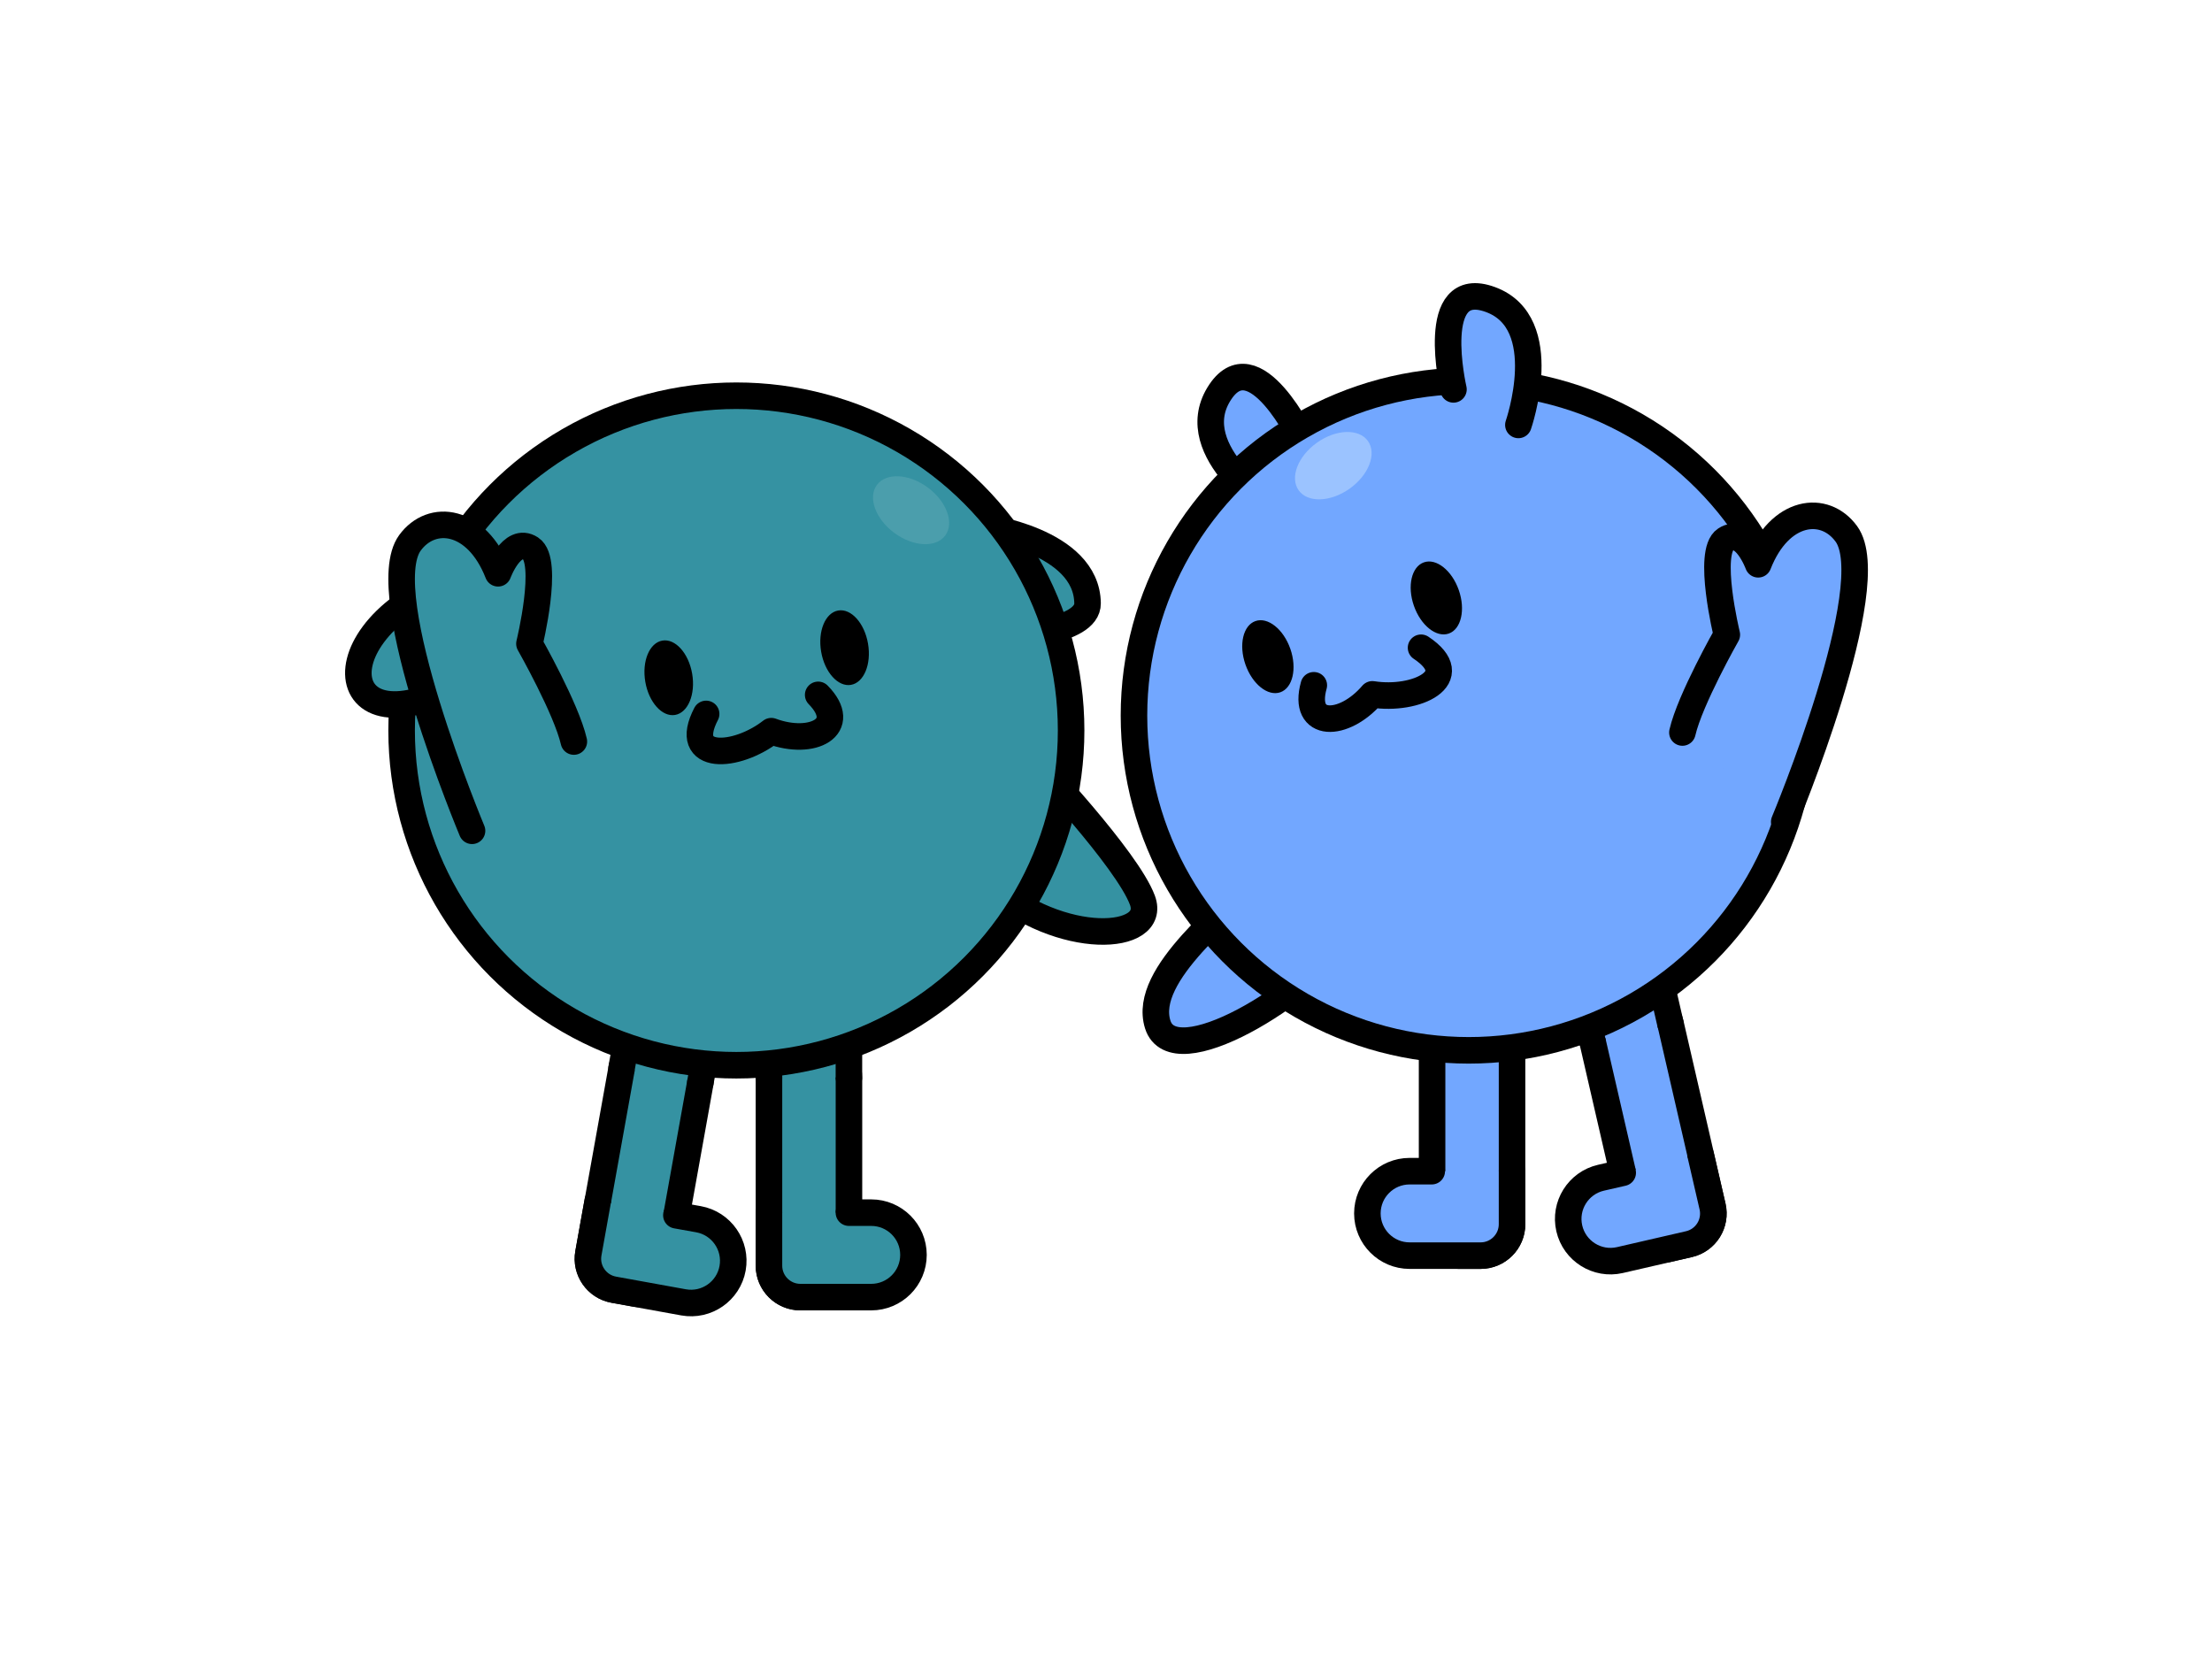 <svg width="500" height="375" viewBox="0 0 500 375" fill="none" xmlns="http://www.w3.org/2000/svg">
<rect width="500" height="375" fill="white"/>
<path d="M285.556 196.975C278.206 205.633 258.098 220.125 261.69 231.567C265.281 243.008 294.865 225.417 306.69 209.783" fill="#72A7FF"/>
<path d="M285.556 196.975C278.206 205.633 258.098 220.125 261.69 231.567C265.281 243.008 294.865 225.417 306.69 209.783" stroke="black" stroke-width="6" stroke-linecap="round" stroke-linejoin="round"/>
<path d="M332.707 225.334C335.112 225.325 337.421 226.275 339.124 227.973C340.828 229.671 341.784 231.978 341.782 234.384V276.717C341.782 280.643 338.599 283.825 334.673 283.825H329.715C326.397 283.825 323.707 281.135 323.707 277.817V234.384C323.707 229.39 327.755 225.342 332.748 225.342L332.707 225.334Z" fill="#72A7FF" stroke="black" stroke-width="6" stroke-linecap="round" stroke-linejoin="round"/>
<path d="M323.673 234.183V208.15C323.671 205.753 324.621 203.453 326.316 201.757C328.01 200.061 330.309 199.108 332.706 199.108C335.11 199.1 337.418 200.048 339.121 201.745C340.824 203.441 341.781 205.746 341.781 208.15V234.183" fill="#72A7FF"/>
<path d="M323.673 234.183V208.15C323.671 205.753 324.621 203.453 326.316 201.757C328.01 200.061 330.309 199.108 332.706 199.108V199.108C335.11 199.1 337.418 200.048 339.121 201.745C340.824 203.441 341.781 205.746 341.781 208.15V234.183" stroke="black" stroke-width="6" stroke-linecap="round" stroke-linejoin="round"/>
<path d="M341.781 264.733V276.717C341.781 280.643 338.599 283.825 334.673 283.825H318.631C313.36 283.825 309.086 279.554 309.081 274.283C309.081 269.009 313.357 264.733 318.631 264.733H323.631" fill="#72A7FF"/>
<path d="M341.781 264.733V276.717C341.781 280.643 338.599 283.825 334.673 283.825H318.631C313.36 283.825 309.086 279.554 309.081 274.283V274.283C309.081 269.009 313.357 264.733 318.631 264.733H323.631" stroke="black" stroke-width="6" stroke-linecap="round" stroke-linejoin="round"/>
<path d="M366.773 224.644C371.639 223.523 376.492 226.559 377.613 231.425L387.118 272.695C387.999 276.52 385.612 280.336 381.786 281.217L376.954 282.33C373.721 283.075 370.496 281.057 369.751 277.823L359.997 235.474C359.459 233.137 359.871 230.682 361.143 228.649C362.415 226.616 364.442 225.172 366.779 224.634L366.773 224.644Z" fill="#72A7FF" stroke="black" stroke-width="6" stroke-linecap="round" stroke-linejoin="round"/>
<path d="M359.94 235.317L354.106 209.95C352.995 205.087 356.029 200.241 360.89 199.117C365.754 198.001 370.603 201.037 371.723 205.9L377.556 231.275" fill="#72A7FF"/>
<path d="M359.94 235.317L354.106 209.95C352.995 205.087 356.029 200.241 360.89 199.117V199.117C365.754 198.001 370.603 201.037 371.723 205.9L377.556 231.275" stroke="black" stroke-width="6" stroke-linecap="round" stroke-linejoin="round"/>
<path d="M384.406 261.05L387.098 272.717C387.522 274.553 387.198 276.483 386.197 278.081C385.197 279.678 383.602 280.813 381.765 281.233L366.165 284.825C361.029 286.004 355.909 282.801 354.723 277.667C353.539 272.528 356.743 267.403 361.881 266.217L366.798 265.092" fill="#72A7FF"/>
<path d="M384.406 261.05L387.098 272.717C387.522 274.553 387.198 276.483 386.197 278.081C385.197 279.678 383.602 280.813 381.765 281.233L366.165 284.825C361.029 286.004 355.909 282.801 354.723 277.667V277.667C353.539 272.528 356.743 267.403 361.881 266.217L366.798 265.092" stroke="black" stroke-width="6" stroke-linecap="round" stroke-linejoin="round"/>
<path d="M294.648 99.842C294.648 99.842 283.398 76.109 275.481 89.142C267.565 102.175 288.106 115.217 288.106 115.217" fill="#72A7FF"/>
<path d="M294.648 99.842C294.648 99.842 283.398 76.109 275.481 89.142C267.565 102.175 288.106 115.217 288.106 115.217" stroke="black" stroke-width="6" stroke-linecap="round" stroke-linejoin="round"/>
<circle cx="331.99" cy="161.75" r="75.667" fill="#72A7FF" stroke="black" stroke-width="6" stroke-linecap="round" stroke-linejoin="round"/>
<path d="M296.973 154.9C294.256 164.658 303.731 164.517 310.214 156.95C320.106 158.517 331.373 153.158 321.214 146.417" stroke="black" stroke-width="6" stroke-linecap="round" stroke-linejoin="round"/>
<ellipse cx="286.593" cy="148.435" rx="5.375" ry="8.525" transform="rotate(-19.23 286.593 148.435)" fill="black"/>
<ellipse cx="324.671" cy="135.16" rx="5.375" ry="8.525" transform="rotate(-19.23 324.671 135.16)" fill="black"/>
<ellipse cx="301.379" cy="105.258" rx="9.608" ry="6.375" transform="rotate(-35.42 301.379 105.258)" fill="#9BC3FF"/>
<path d="M328.54 88.017C328.54 88.017 322.615 62.442 336.923 67.717C351.231 72.992 343.215 96.05 343.215 96.05" fill="#72A7FF"/>
<path d="M328.54 88.017C328.54 88.017 322.615 62.442 336.923 67.717C351.231 72.992 343.215 96.05 343.215 96.05" stroke="black" stroke-width="6" stroke-linecap="round" stroke-linejoin="round"/>
<path d="M403.306 185.775C403.306 185.775 425.74 132.208 417.348 120.675C412.431 113.925 402.281 115.125 397.423 127.55C397.423 127.55 394.34 119.15 390.048 121.95C385.756 124.75 390.331 143.467 390.331 143.467C390.331 143.467 381.998 158.133 380.29 165.575" fill="#72A7FF"/>
<path d="M403.306 185.775C403.306 185.775 425.74 132.208 417.348 120.675C412.431 113.925 402.281 115.125 397.423 127.55C397.423 127.55 394.34 119.15 390.048 121.95C385.756 124.75 390.331 143.467 390.331 143.467C390.331 143.467 381.998 158.133 380.29 165.575" stroke="black" stroke-width="6" stroke-linecap="round" stroke-linejoin="round"/>
<path d="M233.998 172.225C233.998 172.225 254.79 194.208 258.232 203.492C261.673 212.775 239.848 214.2 223.565 199.85" fill="#3592A2"/>
<path d="M233.998 172.225C233.998 172.225 254.79 194.208 258.232 203.492C261.673 212.775 239.848 214.2 223.565 199.85" stroke="black" stroke-width="6" stroke-linecap="round" stroke-linejoin="round"/>
<path d="M185.881 293.2H180.923C176.997 293.2 173.815 290.018 173.815 286.092V243.742C173.815 238.748 177.863 234.7 182.856 234.7C187.85 234.7 191.898 238.748 191.898 243.742V287.192C191.898 290.51 189.208 293.2 185.89 293.2L185.881 293.2Z" fill="#3592A2" stroke="black" stroke-width="6" stroke-linecap="round" stroke-linejoin="round"/>
<path d="M191.889 243.55V217.525C191.892 215.128 190.941 212.828 189.247 211.132C187.552 209.436 185.253 208.483 182.856 208.483C180.458 208.483 178.158 209.436 176.463 211.132C174.767 212.827 173.814 215.127 173.814 217.525V243.55" fill="#3592A2"/>
<path d="M191.889 243.55V217.525C191.892 215.128 190.941 212.828 189.247 211.132C187.552 209.436 185.253 208.483 182.856 208.483V208.483C180.458 208.483 178.158 209.436 176.463 211.132C174.767 212.827 173.814 215.127 173.814 217.525V243.55" stroke="black" stroke-width="6" stroke-linecap="round" stroke-linejoin="round"/>
<path d="M173.814 274.108V286.092C173.814 290.018 176.997 293.2 180.923 293.2H196.931C202.205 293.2 206.481 288.924 206.481 283.65C206.477 278.379 202.202 274.108 196.931 274.108H191.889" fill="#3592A2"/>
<path d="M173.814 274.108V286.092C173.814 290.018 176.997 293.2 180.923 293.2H196.931C202.205 293.2 206.481 288.924 206.481 283.65V283.65C206.477 278.379 202.202 274.108 196.931 274.108H191.889" stroke="black" stroke-width="6" stroke-linecap="round" stroke-linejoin="round"/>
<path d="M143.634 292.398L138.754 291.522C134.89 290.828 132.32 287.133 133.014 283.269L140.499 241.586C141.381 236.671 146.081 233.402 150.996 234.284C155.911 235.167 159.18 239.867 158.297 244.782L150.618 287.548C150.032 290.814 146.908 292.986 143.642 292.4L143.634 292.398Z" fill="#3592A2" stroke="black" stroke-width="6" stroke-linecap="round" stroke-linejoin="round"/>
<path d="M158.323 244.6L162.923 218.975C163.802 214.065 160.539 209.371 155.631 208.483C153.267 208.049 150.828 208.576 148.854 209.946C146.88 211.316 145.534 213.417 145.114 215.783L140.506 241.408" fill="#3592A2"/>
<path d="M158.323 244.6L162.923 218.975C163.802 214.065 160.539 209.371 155.631 208.483V208.483C153.267 208.049 150.828 208.576 148.854 209.946C146.88 211.316 145.534 213.417 145.114 215.783L140.506 241.408" stroke="black" stroke-width="6" stroke-linecap="round" stroke-linejoin="round"/>
<path d="M135.114 271.475L132.997 283.275C132.305 287.139 134.876 290.832 138.739 291.525L154.514 294.383C159.703 295.313 164.663 291.863 165.597 286.675C166.522 281.487 163.074 276.53 157.889 275.592L152.889 274.7" fill="#3592A2"/>
<path d="M135.114 271.475L132.997 283.275C132.305 287.139 134.876 290.832 138.739 291.525L154.514 294.383C159.703 295.313 164.663 291.863 165.597 286.675V286.675C166.522 281.487 163.074 276.53 157.889 275.592L152.889 274.7" stroke="black" stroke-width="6" stroke-linecap="round" stroke-linejoin="round"/>
<path d="M222.223 119.133C222.223 119.133 245.656 122.142 245.831 136.367C245.914 143.033 227.973 143.775 227.973 143.775" fill="#3592A2"/>
<path d="M222.223 119.133C222.223 119.133 245.656 122.142 245.831 136.367C245.914 143.033 227.973 143.775 227.973 143.775" stroke="black" stroke-width="6" stroke-linecap="round" stroke-linejoin="round"/>
<circle cx="166.448" cy="165.117" r="75.667" fill="#3592A2" stroke="black" stroke-width="6" stroke-linecap="round" stroke-linejoin="round"/>
<path d="M184.94 157.067C192.04 164.292 183.673 168.733 174.34 165.275C166.44 171.425 153.99 172.192 159.615 161.375" stroke="black" stroke-width="6" stroke-linecap="round" stroke-linejoin="round"/>
<ellipse cx="190.91" cy="146.403" rx="5.375" ry="8.525" transform="rotate(-9.71 190.91 146.403)" fill="black"/>
<ellipse cx="151.16" cy="153.202" rx="5.375" ry="8.525" transform="rotate(-9.71 151.16 153.202)" fill="black"/>
<path d="M100.764 131.633C69.556 144.45 77.006 174.592 111.181 149.683L100.764 131.633Z" fill="#3592A2"/>
<path d="M100.764 131.633C69.556 144.45 77.006 174.592 111.181 149.683" stroke="black" stroke-width="6" stroke-linecap="round" stroke-linejoin="round"/>
<ellipse cx="205.938" cy="115.33" rx="6.375" ry="9.608" transform="rotate(-53.49 205.938 115.33)" fill="#4B9EAC"/>
<path d="M106.698 187.792C106.698 187.792 84.281 134.233 92.656 122.717C97.573 115.967 107.723 117.167 112.581 129.583C112.581 129.583 115.656 121.183 119.956 123.983C124.256 126.783 119.673 145.508 119.673 145.508C119.673 145.508 128.006 160.175 129.715 167.617" fill="#3592A2"/>
<path d="M106.698 187.792C106.698 187.792 84.281 134.233 92.656 122.717C97.573 115.967 107.723 117.167 112.581 129.583C112.581 129.583 115.656 121.183 119.956 123.983C124.256 126.783 119.673 145.508 119.673 145.508C119.673 145.508 128.006 160.175 129.715 167.617" stroke="black" stroke-width="6" stroke-linecap="round" stroke-linejoin="round"/>
</svg>
